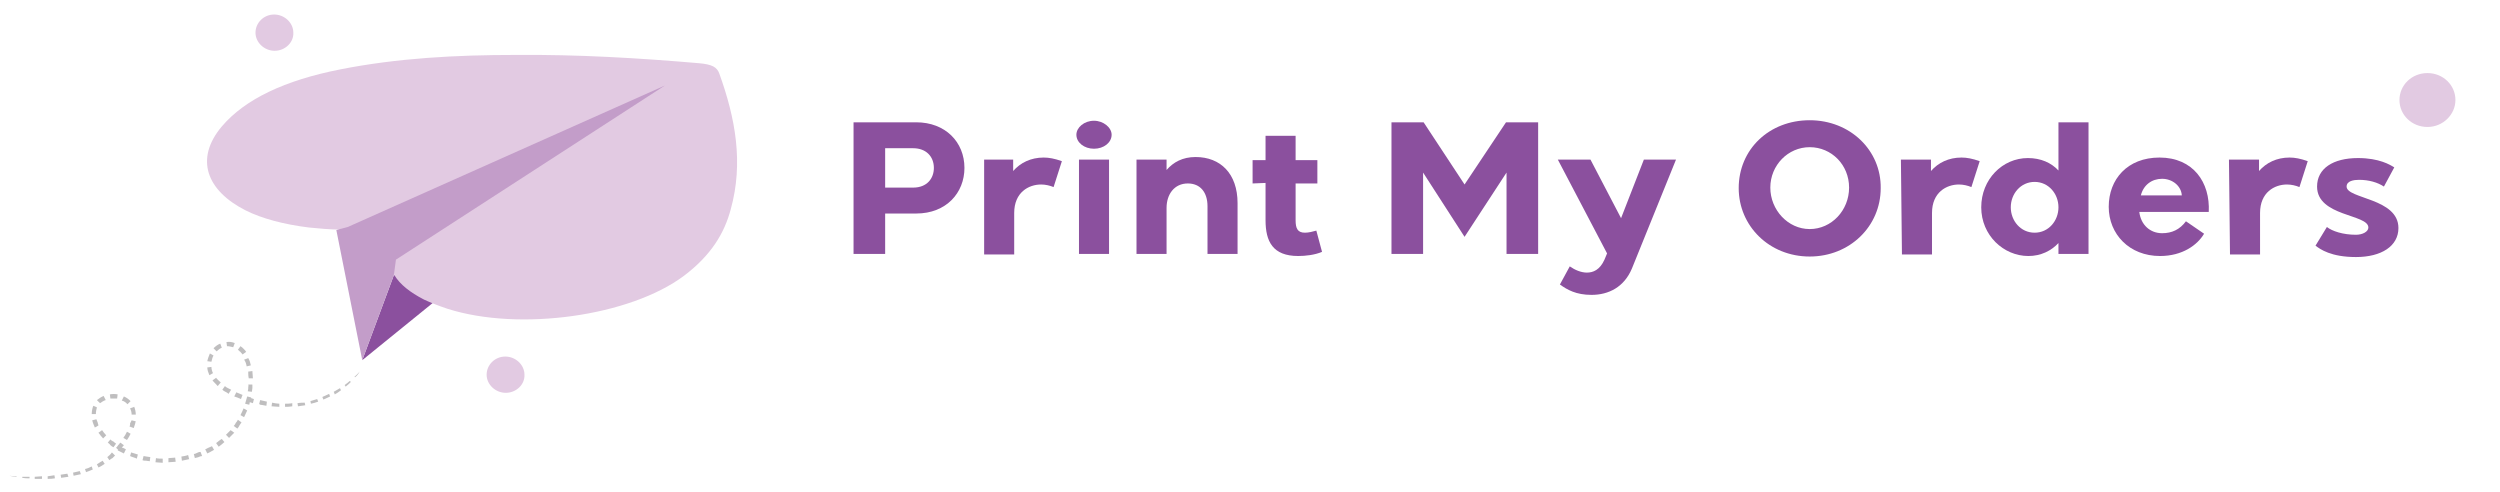 <?xml version="1.0" encoding="utf-8"?>
<!-- Generator: Adobe Illustrator 26.4.0, SVG Export Plug-In . SVG Version: 6.00 Build 0)  -->
<svg version="1.1" id="Layer_1" xmlns="http://www.w3.org/2000/svg" xmlns:xlink="http://www.w3.org/1999/xlink" x="0px" y="0px"
	 viewBox="0 0 482.4 94.9" style="enable-background:new 0 0 482.4 94.9;" xml:space="preserve">
<style type="text/css">
	.st0{fill:#E2CAE2;}
	.st1{fill:#8B509E;}
	.st2{fill:#C39DC9;}
	.st3{opacity:0.51;fill:#818082;enable-background:new    ;}
</style>
<path class="st0" d="M97.6,75.8c-2,0-3.7-1.6-3.7-3.5c0-1.9,1.6-3.5,3.6-3.5s3.7,1.6,3.7,3.5C101.3,74.2,99.6,75.8,97.6,75.8z"/>
<path class="st0" d="M53,9.8c-2,0-3.7-1.6-3.7-3.5c0-1.9,1.6-3.5,3.6-3.5c2,0,3.7,1.6,3.7,3.5C56.7,8.2,55,9.8,53,9.8z"/>
<path class="st0" d="M468.4,24.5c-3,0-5.4-2.3-5.4-5.2s2.4-5.2,5.4-5.2c3,0,5.4,2.3,5.4,5.2C473.8,22.1,471.4,24.5,468.4,24.5z"/>
<g>
	<g>
		<g>
			<path class="st1" d="M164.7,49V23.6h12.1c5.6,0,9.3,3.8,9.3,8.8c0,4.8-3.5,8.8-9.3,8.8h-6V49H164.7z M170.8,36.2h5.4
				c2.7,0,4-1.8,4-3.8c0-2.2-1.5-3.8-4-3.8h-5.4V36.2z"/>
			<path class="st1" d="M189.7,30.8h5.8v2.2c1.4-1.6,3.4-2.6,5.9-2.6c1,0,2.1,0.2,3.5,0.7l-1.6,5c-0.7-0.3-1.6-0.5-2.4-0.5
				c-2.4,0-5.2,1.5-5.2,5.5v8h-5.8V30.8z"/>
			<path class="st1" d="M211.1,23.3c1.8,0,3.4,1.3,3.4,2.7c0,1.5-1.5,2.7-3.4,2.7c-1.9,0-3.4-1.2-3.4-2.7
				C207.7,24.6,209.2,23.3,211.1,23.3z M214,30.8V49h-5.8V30.8H214z"/>
			<path class="st1" d="M219.3,49V30.8h5.8v2c1.3-1.5,3.1-2.5,5.6-2.5c4.8,0,8.1,3.2,8.1,8.9V49H233v-9.2c0-2.7-1.4-4.4-3.8-4.4
				c-2.6,0-4.1,2.1-4.1,4.7V49C225.1,49,219.3,49,219.3,49z"/>
			<path class="st1" d="M241.7,35.4v-4.5h2.5v-4.7h5.8v4.7h4.2v4.5h-4.2v7.1c0,1.6,0.4,2.4,1.8,2.4c0.7,0,1.5-0.2,2.2-0.4l1.1,4.1
				c-1.4,0.6-3.2,0.8-4.6,0.8c-4.9,0-6.3-2.8-6.3-6.9v-7.2L241.7,35.4L241.7,35.4z"/>
			<path class="st1" d="M268.5,23.6h6.2l7.9,12l8-12h6.2V49h-6.1V33.3l-8.1,12.4l-8-12.4V49h-6.1L268.5,23.6L268.5,23.6z"/>
			<path class="st1" d="M300.6,30.8h6.3l5.9,11.3l4.4-11.3h6.2l-8.5,21c-1.5,3.6-4.5,5.1-7.8,5.1c-3,0-4.7-1-6.1-2l1.9-3.5
				c1,0.7,2.2,1.2,3.3,1.2c1.2,0,2.5-0.5,3.4-2.5l0.5-1.2L300.6,30.8z"/>
			<path class="st1" d="M349.2,23.2c7.8,0,13.8,5.8,13.7,13.1c0,7.4-6,13.2-13.7,13.2c-7.8,0-13.7-5.9-13.7-13.2
				C335.5,28.8,341.4,23.2,349.2,23.2z M349.2,44.2c4.2,0,7.6-3.6,7.6-8c0-4.4-3.4-7.8-7.6-7.8c-4.2,0-7.6,3.5-7.6,7.8
				S345,44.2,349.2,44.2z"/>
			<path class="st1" d="M366.8,30.8h5.8v2.2c1.4-1.6,3.4-2.6,5.9-2.6c1,0,2.1,0.2,3.5,0.7l-1.6,5c-0.7-0.3-1.6-0.5-2.4-0.5
				c-2.4,0-5.2,1.5-5.2,5.5v8h-5.8L366.8,30.8L366.8,30.8z"/>
			<path class="st1" d="M382.3,40c0-5.4,4.1-9.5,9-9.5c2.5,0,4.5,0.9,5.9,2.4v-9.3h5.8V49h-5.8v-2.1c-1.4,1.5-3.4,2.5-5.8,2.5
				C386.6,49.4,382.3,45.4,382.3,40z M388,40c0,2.6,1.9,4.9,4.6,4.9c2.7,0,4.6-2.3,4.6-4.9c0-2.6-1.9-4.9-4.6-4.9S388,37.4,388,40z"
				/>
			<path class="st1" d="M416.7,30.4c6.5,0,9.8,4.8,9.5,10.5h-13.4c0.3,2.5,2.1,4.1,4.4,4.1c1.9,0,3.4-0.7,4.6-2.3l3.5,2.4
				c-1.3,2.2-4.2,4.3-8.5,4.3c-5.9,0-9.9-4.2-9.9-9.5C406.9,34.6,410.5,30.4,416.7,30.4z M421,37.7c-0.1-1.8-1.8-3.2-3.8-3.2
				s-3.6,1.2-4.1,3.2C413,37.7,421,37.7,421,37.7z"/>
			<path class="st1" d="M430.1,30.8h5.8v2.2c1.4-1.6,3.4-2.6,5.9-2.6c1,0,2.1,0.2,3.5,0.7l-1.6,5c-0.7-0.3-1.6-0.5-2.4-0.5
				c-2.4,0-5.2,1.5-5.2,5.5v8h-5.8L430.1,30.8L430.1,30.8z"/>
			<path class="st1" d="M449,43.8c1,0.8,3.1,1.5,5.6,1.5c1.3,0,2.4-0.6,2.4-1.4c0-2.6-9.9-2.1-9.9-7.9c0-3.5,3.1-5.5,7.9-5.5
				c4.1,0,6.2,1.3,7,1.8l-2,3.7c-1.2-0.8-2.9-1.3-4.8-1.3c-1,0-2.4,0.2-2.4,1.3c0,2.4,10,2.2,10,8c0,3.5-3.3,5.6-8.2,5.6
				c-4.8,0-6.9-1.5-7.8-2.2L449,43.8z"/>
		</g>
	</g>
	<g>
		<polygon class="st1" points="91.1,52.3 69.9,69.5 76,53.1 		"/>
		<g>
			<g>
				<path class="st0" d="M141,40.4c-1.2,4.5-3.7,8.8-9,12.8C121.6,61,100.3,64,86.4,59.6c-1.8-0.6-3.3-1.2-4.6-1.8
					c-2.7-1.4-4.6-2.9-5.7-4.7c-0.4-0.7-0.8-1.4-1-2.1c-0.5-1.8-0.4-3.7,0.3-5.8c0.2-0.5,0.4-1,0.6-1.4c-3.5,0.2-6.9,0.5-10.1,0.5
					c-2.2,0-4.3-0.2-6.3-0.4c-4.8-0.6-9-1.7-12.2-3.3c-7.5-3.8-9.9-9.9-4.6-16.2c4.5-5.3,12.2-8.9,22.8-11
					c11.1-2.2,22.5-2.8,33.9-2.8c12-0.1,23.8,0.6,35.4,1.6c1.2,0.1,2.1,0.3,2.7,0.6c0.6,0.3,1,0.8,1.2,1.4
					C141.9,22.8,143.5,31.4,141,40.4z"/>
			</g>
		</g>
		<path class="st2" d="M128.3,16.5L67.1,43.8c-1.3,0.3-2.2,0.6-2.2,0.6l5,25.1L76,53.1l0.4-3L128.3,16.5z"/>
	</g>
	<g>
		<path class="st3" d="M25.1,81.7L25.1,82c0,0.1-0.1,0.2-0.1,0.3l0.8,0.3c0-0.1,0.1-0.2,0.1-0.3l0.1-0.3c0.1-0.2,0.1-0.5,0.2-0.7
			l-0.8-0.2C25.3,81.3,25.2,81.5,25.1,81.7z"/>
		<path class="st3" d="M25.4,80l0.8,0c0-0.5-0.1-1-0.3-1.5l-0.8,0.3C25.3,79.2,25.4,79.6,25.4,80z"/>
		<path class="st3" d="M41.1,72c-0.2-0.4-0.3-0.8-0.3-1.2l-0.8,0.1c0,0.5,0.2,1,0.4,1.5L41.1,72z"/>
		<path class="st3" d="M42.8,67.1l-0.3-0.8c-0.5,0.2-0.9,0.5-1.3,0.9l0.6,0.6C42.1,67.5,42.5,67.2,42.8,67.1z"/>
		<path class="st3" d="M41.2,68.6l-0.7-0.4c-0.2,0.5-0.4,1-0.5,1.5l0.8,0.1C40.9,69.4,41,68.9,41.2,68.6z"/>
		<path class="st3" d="M45,67l0.3-0.8c-0.5-0.2-1-0.3-1.6-0.2l0.1,0.8C44.2,66.8,44.6,66.9,45,67z"/>
		<path class="st3" d="M24.6,78l0.6-0.6c-0.4-0.4-0.8-0.7-1.3-0.9l-0.4,0.8C24,77.4,24.3,77.7,24.6,78z"/>
		<path class="st3" d="M1.8,91.8C2.3,91.9,2.7,92,3.2,92l0-0.1C2.5,91.9,2,91.8,1.8,91.8L1.8,91.8z"/>
		<path class="st3" d="M18.7,78.6L18,78.3c-0.2,0.5-0.3,1.1-0.3,1.6l0.8,0C18.5,79.4,18.6,79,18.7,78.6z"/>
		<path class="st3" d="M20.4,77.2L20,76.4c-0.5,0.2-0.9,0.5-1.3,0.8l0.6,0.6C19.6,77.6,20,77.3,20.4,77.2z"/>
		<path class="st3" d="M22.6,76.9l0.1-0.8c-0.5-0.1-1-0.1-1.5,0l0.1,0.8C21.8,76.9,22.2,76.9,22.6,76.9z"/>
		<path class="st3" d="M46.5,77l0.3-0.8c-0.4-0.2-0.8-0.3-1.2-0.5l-0.4,0.8C45.6,76.6,46,76.8,46.5,77z"/>
		<path class="st3" d="M64.4,75.6l0.2,0.5c0.4-0.2,0.8-0.5,1.2-0.8l-0.2-0.4C65.3,75.1,64.9,75.3,64.4,75.6z"/>
		<path class="st3" d="M57.4,77.8l0.1,0.6c0.5-0.1,0.9-0.1,1.4-0.2l-0.1-0.5C58.4,77.7,57.9,77.7,57.4,77.8z"/>
		<path class="st3" d="M46.4,67.9c0.1,0.2,0.3,0.3,0.4,0.5l0.7-0.5c-0.1-0.2-0.3-0.4-0.5-0.6c-0.2-0.2-0.4-0.4-0.6-0.5l-0.5,0.7
			C46.1,67.6,46.2,67.8,46.4,67.9z"/>
		<path class="st3" d="M61.2,77c-0.4,0.1-0.9,0.3-1.3,0.4l0.1,0.5c0.4-0.1,0.9-0.2,1.4-0.4L61.2,77z"/>
		<path class="st3" d="M4.3,92.2c0.5,0.1,0.9,0.1,1.4,0.1l0-0.3c-0.5,0-1,0-1.4,0L4.3,92.2z"/>
		<path class="st3" d="M53.9,78.5l0-0.6c-0.4,0-0.9-0.1-1.4-0.2l-0.1,0.7C52.9,78.4,53.3,78.5,53.9,78.5z"/>
		<path class="st3" d="M62.2,76.6l0.2,0.5c0.4-0.2,0.9-0.4,1.3-0.6l-0.2-0.5C63.1,76.2,62.6,76.4,62.2,76.6z"/>
		<path class="st3" d="M55,77.9v0.6c0.5,0,0.9,0,1.4-0.1l0-0.6C55.9,77.9,55.4,77.9,55,77.9z"/>
		<path class="st3" d="M48,73l0.8,0c0-0.5-0.1-0.9-0.1-1.4l-0.8,0.1C47.9,72.1,47.9,72.6,48,73z"/>
		<path class="st3" d="M66.5,74.3l0.2,0.3c0.4-0.3,0.7-0.6,1-0.9l-0.2-0.2C67.3,73.7,66.9,74,66.5,74.3z"/>
		<path class="st3" d="M47.6,70.7l0.8-0.2c-0.1-0.5-0.2-0.9-0.5-1.4l-0.8,0.3C47.4,69.8,47.5,70.2,47.6,70.7z"/>
		<path class="st3" d="M47.9,74.8c0,0.2,0,0.4-0.1,0.7l0.8,0.1c0-0.2,0.1-0.5,0.1-0.7s0-0.5,0-0.7l-0.8,0
			C48,74.3,47.9,74.5,47.9,74.8z"/>
		<path class="st3" d="M69.4,71.7c0,0-0.3,0.4-1,1l0.1,0.1C68.9,72.5,69.2,72.1,69.4,71.7L69.4,71.7z"/>
		<path class="st3" d="M51.4,78.3l0.1-0.8c-0.4-0.1-0.9-0.2-1.3-0.3L50,78c0.1,0,0.2,0,0.2,0.1C50.4,78.1,50.8,78.2,51.4,78.3z"/>
		<path class="st3" d="M16.4,90.5l0.2,0.6c0.5-0.2,0.9-0.3,1.3-0.5L17.7,90C17.3,90.2,16.9,90.4,16.4,90.5z"/>
		<path class="st3" d="M39.6,86.7l0.4,0.8c0.4-0.2,0.8-0.4,1.3-0.7l-0.4-0.7C40.4,86.3,40,86.5,39.6,86.7z"/>
		<path class="st3" d="M6.7,92l0,0.4c0.5,0,0.9,0,1.4,0l0-0.5C7.6,91.9,7.2,92,6.7,92z"/>
		<path class="st3" d="M38,87.4c-0.2,0.1-0.4,0.2-0.6,0.2l0.2,0.8c0.2-0.1,0.5-0.1,0.7-0.2c0.2-0.1,0.5-0.2,0.7-0.2l-0.3-0.8
			C38.4,87.2,38.2,87.3,38,87.4z"/>
		<path class="st3" d="M35,88.1l0.1,0.8c0.5-0.1,0.9-0.2,1.4-0.3l-0.2-0.8C35.8,88,35.4,88,35,88.1z"/>
		<path class="st3" d="M32.5,88.4l0,0.8c0.5,0,0.9-0.1,1.4-0.1l-0.1-0.8C33.4,88.3,33,88.4,32.5,88.4z"/>
		<path class="st3" d="M41.7,85.5l0.5,0.7c0.4-0.3,0.8-0.6,1.1-0.9l-0.5-0.6C42.4,84.9,42.1,85.2,41.7,85.5z"/>
		<path class="st3" d="M42.6,73.8c-0.3-0.3-0.7-0.6-0.9-0.9L41,73.4c0.3,0.4,0.7,0.7,1,1.1L42.6,73.8z"/>
		<path class="st3" d="M44.6,75.2c-0.2-0.1-0.4-0.2-0.6-0.3c-0.2-0.1-0.4-0.2-0.6-0.4l-0.5,0.7c0.2,0.2,0.4,0.3,0.6,0.4
			c0.2,0.1,0.4,0.2,0.6,0.4L44.6,75.2z"/>
		<path class="st3" d="M48.5,76.7l-0.8-0.2l-0.2,0.7l-0.2,0.7l0.8,0.2l0.1-0.5c0.2,0.1,0.4,0.1,0.6,0.2l0.2-0.8
			c-0.2-0.1-0.4-0.1-0.6-0.2L48.5,76.7z"/>
		<path class="st3" d="M46.4,80.1l0.7,0.4c0.2-0.4,0.4-0.9,0.6-1.3L47,78.8C46.8,79.3,46.6,79.7,46.4,80.1z"/>
		<path class="st3" d="M43.6,83.9l0.6,0.6c0.3-0.3,0.7-0.7,1-1L44.5,83C44.2,83.3,43.9,83.6,43.6,83.9z"/>
		<path class="st3" d="M45.5,81.6c-0.1,0.2-0.2,0.4-0.4,0.6l0.7,0.5c0.2-0.2,0.3-0.4,0.4-0.6c0.1-0.2,0.3-0.4,0.4-0.6L45.9,81
			C45.8,81.2,45.7,81.4,45.5,81.6z"/>
		<path class="st3" d="M30,89.2c0.5,0,0.9,0.1,1.4,0.1l0-0.8c-0.5,0-0.9,0-1.3-0.1L30,89.2z"/>
		<path class="st3" d="M19,83.5c0.3,0.4,0.6,0.8,0.9,1.1l0.6-0.6c-0.3-0.3-0.6-0.7-0.8-1L19,83.5z"/>
		<path class="st3" d="M18.7,89.6l0.3,0.6c0.5-0.2,0.9-0.5,1.2-0.7l-0.4-0.6C19.5,89.1,19.1,89.3,18.7,89.6z"/>
		<path class="st3" d="M14.1,91.2l0.1,0.6c0.5-0.1,0.9-0.2,1.4-0.3l-0.2-0.6C15,91,14.5,91.1,14.1,91.2z"/>
		<path class="st3" d="M18.6,80.9l-0.8,0.2c0.1,0.5,0.3,0.9,0.5,1.4l0.7-0.4C18.9,81.7,18.8,81.3,18.6,80.9z"/>
		<path class="st3" d="M9.2,91.9l0,0.5c0.5,0,0.9,0,1.4-0.1l-0.1-0.6C10.1,91.8,9.7,91.8,9.2,91.9z"/>
		<path class="st3" d="M11.7,91.6l0.1,0.6c0.5-0.1,0.9-0.1,1.4-0.2L13,91.4C12.6,91.5,12.1,91.5,11.7,91.6z"/>
		<path class="st3" d="M24.5,83.3c-0.2,0.4-0.4,0.8-0.7,1.2l0.7,0.4c0.3-0.4,0.5-0.8,0.7-1.2L24.5,83.3z"/>
		<path class="st3" d="M20.7,88.2l0.4,0.6c0.2-0.2,0.4-0.3,0.6-0.4l0.5-0.5l-0.6-0.6C21.4,87.6,21.1,87.9,20.7,88.2z"/>
		<path class="st3" d="M25.1,88c0.4,0.2,0.9,0.3,1.3,0.5l0.2-0.8c-0.4-0.1-0.9-0.3-1.3-0.4L25.1,88z"/>
		<path class="st3" d="M27.7,88l-0.2,0.8c0.2,0.1,0.5,0.1,0.7,0.1l0.7,0.1l0.1-0.8l-0.7-0.1C28.1,88.1,27.9,88,27.7,88z"/>
		<path class="st3" d="M21.3,84.8l-0.5,0.6c0.2,0.2,0.4,0.3,0.5,0.5c0.2,0.2,0.4,0.3,0.6,0.4l0.5-0.7c-0.2-0.1-0.4-0.3-0.5-0.4
			C21.6,85.1,21.4,84.9,21.3,84.8z"/>
		<path class="st3" d="M23.5,86.4c0.1-0.2,0.3-0.3,0.4-0.5l-0.7-0.5c-0.1,0.2-0.3,0.4-0.4,0.5c-0.1,0.2-0.3,0.4-0.4,0.5l0.4,0.4
			l-0.1,0.1c0.2,0.1,0.4,0.2,0.6,0.3l0.6,0.3l0.4-0.8l-0.6-0.3L23.5,86.4z"/>
	</g>
</g>
</svg>
